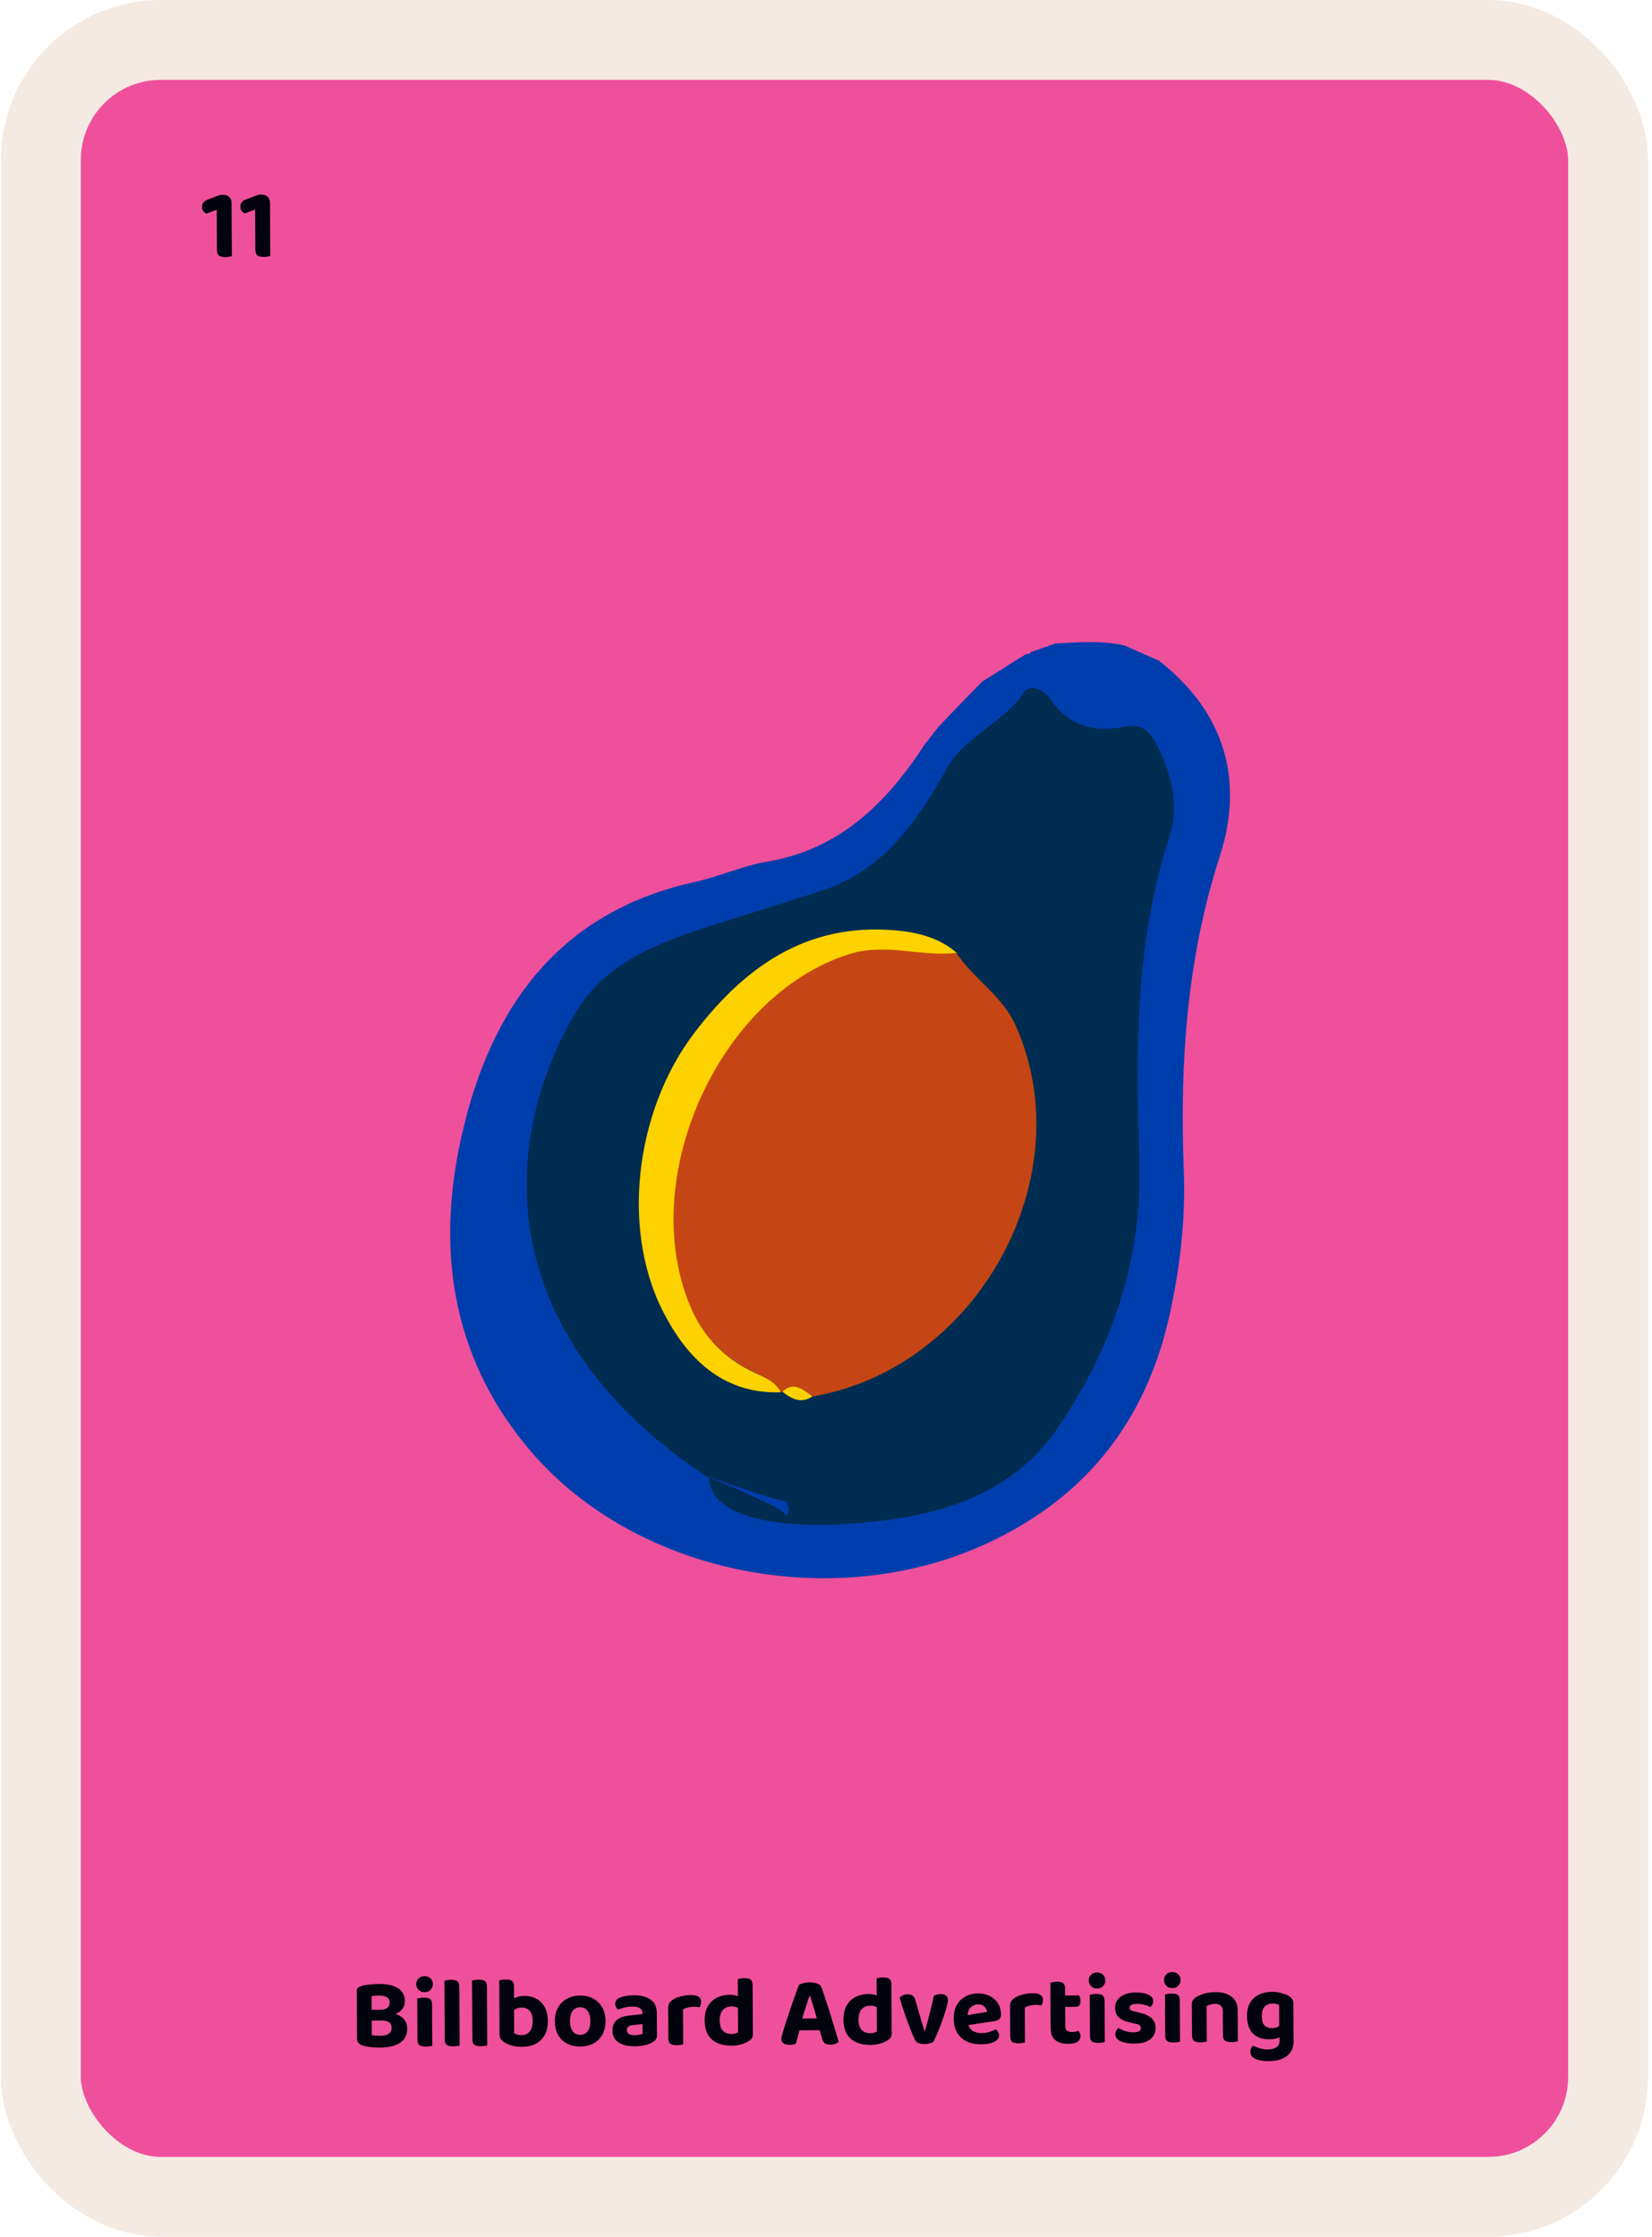 <svg width="331" height="448" viewBox="0 0 331 448" fill="none" xmlns="http://www.w3.org/2000/svg">
<rect x="8.199" y="8" width="314" height="432" rx="24" fill="#EF509C"/>
<path d="M46.44 48.263L43.46 48.279L43.426 42.019L41.31 42.791C41.11 42.672 40.916 42.506 40.728 42.294C40.553 42.081 40.465 41.788 40.463 41.415C40.459 40.709 40.883 40.213 41.735 39.928L44.11 39.035L44.77 39.032C45.264 39.029 45.658 39.173 45.953 39.465C46.247 39.757 46.396 40.15 46.399 40.643L46.44 48.263ZM43.448 46.059L46.428 46.043L46.457 51.303C46.324 51.343 46.137 51.384 45.898 51.426C45.658 51.467 45.398 51.488 45.118 51.49C44.558 51.493 44.144 51.395 43.876 51.197C43.608 50.998 43.473 50.632 43.47 50.099L43.448 46.059ZM54.136 48.221L51.156 48.237L51.122 41.977L49.006 42.749C48.805 42.63 48.611 42.464 48.423 42.252C48.248 42.039 48.16 41.747 48.158 41.373C48.154 40.667 48.578 40.171 49.43 39.886L51.805 38.993L52.465 38.99C52.959 38.987 53.353 39.132 53.648 39.423C53.943 39.715 54.091 40.108 54.094 40.601L54.136 48.221ZM51.144 46.017L54.123 46.001L54.152 51.261C54.019 51.302 53.833 51.343 53.593 51.384C53.353 51.425 53.093 51.447 52.813 51.448C52.253 51.451 51.839 51.353 51.572 51.155C51.304 50.956 51.168 50.59 51.166 50.057L51.144 46.017Z" fill="#00020D"/>
<path d="M231.97 132.15C245.049 142.198 249.443 155.736 244.436 171.389C237.794 191.908 236.364 212.849 237.181 234.214C237.59 244.473 236.364 254.733 234.014 264.78C229.211 284.876 217.664 299.26 199.782 308.144C169.025 323.586 127.845 315.971 106.183 290.481C90.14 271.549 87.074 249.233 93.001 225.33C99.234 199.946 113.335 182.389 139.086 176.677C143.99 175.62 148.793 173.399 153.8 172.553C168.208 170.12 177.609 160.918 185.375 148.967C186.294 147.803 187.112 146.746 188.031 145.582C190.995 142.515 193.856 139.448 196.819 136.486C199.782 134.688 202.644 132.784 205.607 130.986C206.016 130.986 206.322 130.987 206.629 130.564C208.263 130.035 209.898 129.4 211.533 128.871C216.132 128.66 220.832 128.237 225.328 129.294C227.576 130.246 229.824 131.304 232.072 132.256L231.97 132.15Z" fill="#003DAC"/>
<path d="M115.583 202.377C99.847 228.607 98.416 267.317 141.946 295.98V295.768C156.865 301.057 157.58 300.739 157.58 300.739L158.091 302.432C157.682 302.537 158.091 304.23 157.069 303.066C156.763 302.643 156.661 302.008 142.049 295.874C142.253 305.181 160.339 306.979 179.243 304.229C191.812 302.431 203.767 297.566 211.431 286.672C222.569 270.807 228.904 252.616 228.291 232.626C227.576 210.627 227.371 188.839 234.32 167.58C236.364 161.234 234.729 154.888 231.663 148.965C230.232 146.321 228.7 144.84 225.123 145.581C219.503 146.744 214.087 145.475 210.511 140.081C209.08 137.966 206.219 137.014 205.198 138.6C201.008 144.946 193.242 147.379 189.564 154.148C183.739 164.619 176.995 174.138 165.244 178.157C156.456 181.118 147.669 183.656 138.881 186.618C129.787 189.685 120.794 193.81 115.583 202.377Z" fill="#002C51"/>
<path d="M191.608 190.85C195.082 196.138 200.804 199.311 203.563 205.552C216.949 235.695 195.899 274.088 162.792 279.693C160.953 278.53 159.113 276.52 156.763 278.741H156.354C155.026 276.309 152.471 275.569 150.223 274.405C144.91 271.761 140.925 267.636 138.472 262.136C127.13 236.435 143.786 199.523 169.843 191.062C177.302 188.629 184.353 191.59 191.505 190.744L191.608 190.85Z" fill="#C54614"/>
<path d="M191.608 190.85C184.455 191.696 177.404 188.735 169.945 191.168C143.888 199.523 127.233 236.541 138.575 262.242C141.028 267.742 145.013 271.867 150.326 274.511C152.574 275.674 155.129 276.309 156.457 278.847C145.524 279.271 138.371 272.819 133.568 264.04C124.065 247.012 127.233 222.474 139.086 206.927C149.917 192.649 162.997 184.293 181.083 186.514C184.966 187.043 188.747 188.206 191.812 190.956L191.608 190.85Z" fill="#FED100"/>
<path d="M156.764 278.741C159.114 276.52 160.953 278.424 162.792 279.693C160.544 281.174 158.603 280.222 156.764 278.741Z" fill="#FED100"/>
<path d="M77.866 402.515L77.878 404.675L73.418 404.7L73.406 402.54L77.866 402.515ZM76.378 404.684L76.609 403.022C77.715 403.016 78.636 403.145 79.371 403.407C80.106 403.67 80.654 404.04 81.017 404.518C81.393 404.996 81.583 405.575 81.586 406.255C81.594 407.549 81.119 408.511 80.162 409.143C79.206 409.775 77.841 410.096 76.067 410.105C75.747 410.107 75.381 410.096 74.967 410.071C74.567 410.047 74.153 410.002 73.726 409.938C73.313 409.874 72.932 409.782 72.585 409.664C71.89 409.415 71.541 408.97 71.538 408.33L71.486 398.77C71.484 398.517 71.556 398.316 71.702 398.169C71.848 398.021 72.041 397.907 72.281 397.826C72.733 397.663 73.279 397.547 73.919 397.477C74.572 397.407 75.238 397.37 75.918 397.366C77.571 397.357 78.846 397.637 79.743 398.205C80.652 398.774 81.111 399.638 81.117 400.798C81.12 401.438 80.936 401.985 80.566 402.441C80.195 402.896 79.65 403.246 78.931 403.49C78.226 403.734 77.367 403.858 76.353 403.864L76.206 402.525C76.846 402.521 77.319 402.392 77.624 402.137C77.929 401.882 78.081 401.521 78.078 401.054C78.076 400.614 77.894 400.275 77.533 400.037C77.185 399.799 76.657 399.682 75.951 399.686C75.697 399.687 75.431 399.702 75.151 399.73C74.871 399.745 74.638 399.773 74.451 399.814L74.494 407.594C74.721 407.646 74.994 407.685 75.314 407.709C75.648 407.734 75.961 407.746 76.254 407.744C76.921 407.741 77.454 407.611 77.852 407.356C78.264 407.087 78.469 406.686 78.466 406.152C78.463 405.646 78.288 405.273 77.94 405.035C77.592 404.797 77.071 404.68 76.378 404.684ZM83.403 397.405C83.401 396.952 83.552 396.571 83.857 396.263C84.176 395.954 84.575 395.799 85.055 395.796C85.548 395.794 85.949 395.945 86.257 396.25C86.566 396.555 86.721 396.934 86.724 397.387C86.726 397.827 86.575 398.208 86.27 398.53C85.965 398.851 85.566 399.014 85.072 399.016C84.592 399.019 84.191 398.861 83.87 398.543C83.561 398.224 83.406 397.845 83.403 397.405ZM83.622 404.484L86.582 404.468L86.611 409.728C86.491 409.769 86.311 409.803 86.071 409.831C85.831 409.872 85.571 409.894 85.291 409.895C84.718 409.898 84.298 409.801 84.03 409.602C83.775 409.403 83.647 409.044 83.644 408.524L83.622 404.484ZM86.59 406.008L83.63 406.024L83.599 400.284C83.719 400.244 83.899 400.203 84.138 400.161C84.392 400.12 84.658 400.099 84.938 400.097C85.511 400.094 85.925 400.192 86.18 400.39C86.434 400.576 86.563 400.942 86.566 401.488L86.59 406.008ZM89.091 404.454L92.071 404.498L92.1 409.698C91.967 409.739 91.78 409.773 91.54 409.801C91.3 409.843 91.041 409.864 90.761 409.865C90.201 409.869 89.787 409.771 89.519 409.572C89.251 409.374 89.116 409.014 89.113 408.494L89.091 404.454ZM92.08 406.038L89.1 405.994L89.049 396.715C89.182 396.674 89.369 396.633 89.608 396.592C89.848 396.55 90.108 396.529 90.388 396.527C90.961 396.524 91.375 396.622 91.63 396.821C91.897 397.019 92.033 397.385 92.036 397.918L92.08 406.038ZM94.618 404.424L97.599 404.468L97.627 409.668C97.494 409.709 97.307 409.743 97.067 409.771C96.828 409.812 96.568 409.834 96.288 409.835C95.728 409.838 95.314 409.741 95.046 409.542C94.778 409.344 94.643 408.984 94.64 408.464L94.618 404.424ZM97.607 406.008L94.627 405.964L94.576 396.685C94.709 396.644 94.896 396.603 95.136 396.562C95.375 396.52 95.635 396.499 95.915 396.497C96.489 396.494 96.903 396.592 97.157 396.791C97.425 396.989 97.56 397.355 97.563 397.888L97.607 406.008ZM105.081 399.747C105.948 399.743 106.735 399.932 107.444 400.315C108.153 400.684 108.716 401.248 109.133 402.005C109.551 402.75 109.762 403.675 109.768 404.782C109.774 405.902 109.56 406.843 109.124 407.606C108.701 408.368 108.098 408.951 107.313 409.355C106.529 409.746 105.61 409.945 104.556 409.95C103.73 409.955 103.016 409.859 102.415 409.662C101.827 409.465 101.332 409.235 100.931 408.97C100.65 408.772 100.435 408.553 100.287 408.314C100.153 408.074 100.085 407.795 100.083 407.475L100.048 401.135L102.988 401.119L103.022 407.239C103.182 407.331 103.389 407.417 103.643 407.495C103.897 407.574 104.184 407.612 104.504 407.611C105.184 407.607 105.722 407.371 106.12 406.902C106.531 406.433 106.733 405.732 106.728 404.799C106.723 403.852 106.52 403.166 106.117 402.742C105.728 402.304 105.207 402.087 104.554 402.09C104.127 402.093 103.747 402.175 103.415 402.337C103.083 402.498 102.797 402.68 102.558 402.881L102.465 400.482C102.771 400.307 103.143 400.145 103.582 399.996C104.035 399.833 104.534 399.75 105.081 399.747ZM103.012 401.819L100.052 401.835L100.024 396.655C100.144 396.614 100.324 396.573 100.563 396.532C100.803 396.491 101.063 396.469 101.343 396.468C101.916 396.465 102.33 396.562 102.585 396.761C102.852 396.96 102.988 397.325 102.991 397.859L103.012 401.819ZM121.33 404.759C121.336 405.799 121.127 406.707 120.705 407.483C120.296 408.245 119.712 408.835 118.954 409.252C118.197 409.67 117.304 409.881 116.278 409.887C115.264 409.892 114.37 409.697 113.595 409.301C112.832 408.892 112.236 408.309 111.805 407.551C111.387 406.78 111.176 405.868 111.17 404.814C111.164 403.761 111.373 402.86 111.795 402.111C112.218 401.349 112.808 400.759 113.566 400.341C114.337 399.91 115.222 399.692 116.222 399.687C117.236 399.681 118.123 399.89 118.886 400.312C119.648 400.722 120.245 401.312 120.675 402.083C121.106 402.84 121.324 403.733 121.33 404.759ZM116.235 402.027C115.608 402.03 115.11 402.273 114.739 402.755C114.382 403.237 114.205 403.918 114.21 404.798C114.215 405.691 114.399 406.377 114.761 406.855C115.124 407.32 115.625 407.55 116.265 407.547C116.905 407.543 117.404 407.301 117.761 406.819C118.119 406.337 118.295 405.656 118.29 404.776C118.285 403.909 118.102 403.237 117.739 402.759C117.376 402.267 116.875 402.023 116.235 402.027ZM127.187 407.627C127.494 407.626 127.794 407.597 128.087 407.542C128.393 407.474 128.613 407.4 128.746 407.319L128.735 405.399L127.056 405.568C126.603 405.597 126.243 405.692 125.978 405.854C125.712 406.015 125.58 406.256 125.581 406.576C125.583 406.896 125.711 407.155 125.966 407.354C126.22 407.539 126.627 407.63 127.187 407.627ZM127.024 399.628C128.41 399.621 129.519 399.908 130.348 400.49C131.178 401.059 131.596 401.95 131.603 403.163L131.628 407.703C131.63 408.037 131.544 408.31 131.372 408.525C131.2 408.726 130.981 408.9 130.715 409.048C130.316 409.29 129.817 409.48 129.218 409.616C128.632 409.766 127.959 409.843 127.199 409.847C125.839 409.855 124.751 409.594 123.935 409.065C123.132 408.536 122.728 407.745 122.722 406.692C122.717 405.785 122.993 405.09 123.551 404.607C124.108 404.111 124.94 403.806 126.046 403.694L128.704 403.399L128.703 403.159C128.7 402.706 128.519 402.38 128.158 402.182C127.81 401.984 127.309 401.887 126.656 401.89C126.149 401.893 125.65 401.956 125.157 402.078C124.678 402.201 124.245 402.343 123.859 402.505C123.699 402.4 123.558 402.24 123.437 402.028C123.329 401.802 123.274 401.569 123.273 401.329C123.27 400.769 123.574 400.36 124.186 400.104C124.572 399.941 125.018 399.826 125.524 399.756C126.044 399.673 126.544 399.631 127.024 399.628ZM136.843 402.455L136.857 404.955L133.897 404.971L133.881 402.111C133.879 401.738 133.964 401.424 134.136 401.17C134.321 400.902 134.574 400.667 134.892 400.465C135.331 400.196 135.857 399.987 136.469 399.837C137.095 399.673 137.748 399.59 138.428 399.586C139.788 399.579 140.47 400.028 140.475 400.935C140.476 401.148 140.444 401.349 140.378 401.536C140.326 401.723 140.26 401.883 140.181 402.017C140.048 401.991 139.881 401.972 139.681 401.959C139.494 401.934 139.287 401.922 139.06 401.923C138.66 401.925 138.261 401.974 137.861 402.069C137.462 402.165 137.122 402.293 136.843 402.455ZM133.893 404.211L136.853 404.255L136.881 409.455C136.748 409.495 136.562 409.53 136.322 409.558C136.082 409.599 135.822 409.62 135.542 409.622C134.982 409.625 134.568 409.527 134.301 409.329C134.046 409.13 133.918 408.771 133.915 408.251L133.893 404.211ZM147.882 407.035L147.85 401.015L150.81 400.999L150.844 407.399C150.846 407.719 150.781 407.992 150.649 408.22C150.517 408.434 150.304 408.628 150.012 408.803C149.653 409.045 149.181 409.254 148.595 409.431C148.023 409.621 147.357 409.718 146.597 409.722C145.49 409.728 144.529 409.546 143.714 409.178C142.912 408.809 142.289 408.252 141.845 407.508C141.414 406.75 141.196 405.811 141.189 404.691C141.183 403.518 141.398 402.557 141.834 401.808C142.283 401.045 142.887 400.475 143.645 400.098C144.402 399.72 145.241 399.529 146.161 399.524C146.641 399.521 147.068 399.572 147.442 399.677C147.816 399.782 148.124 399.907 148.364 400.052L148.378 402.492C148.19 402.333 147.943 402.188 147.635 402.056C147.328 401.924 146.974 401.86 146.574 401.862C146.107 401.864 145.695 401.967 145.336 402.169C144.977 402.371 144.699 402.679 144.501 403.093C144.303 403.508 144.206 404.035 144.209 404.675C144.214 405.608 144.425 406.294 144.841 406.731C145.27 407.169 145.844 407.386 146.564 407.382C146.857 407.38 147.117 407.346 147.344 407.278C147.57 407.197 147.749 407.116 147.882 407.035ZM150.813 401.579L147.853 401.615L147.824 396.395C147.944 396.354 148.124 396.313 148.364 396.272C148.604 396.231 148.863 396.209 149.143 396.208C149.73 396.205 150.151 396.302 150.405 396.501C150.659 396.7 150.788 397.066 150.791 397.599L150.813 401.579ZM162.31 399.736L162.19 399.737C162.059 400.164 161.901 400.639 161.717 401.16C161.547 401.68 161.37 402.228 161.186 402.802C161.003 403.363 160.826 403.924 160.655 404.485L160.305 406.287C160.227 406.541 160.148 406.808 160.07 407.089C160.004 407.369 159.933 407.643 159.854 407.91C159.776 408.177 159.704 408.431 159.638 408.671C159.573 408.911 159.507 409.138 159.442 409.352C159.295 409.393 159.129 409.434 158.943 409.475C158.756 409.529 158.536 409.557 158.283 409.558C157.723 409.561 157.296 409.464 157.001 409.265C156.707 409.067 156.559 408.774 156.557 408.388C156.556 408.228 156.575 408.061 156.614 407.887C156.666 407.714 156.725 407.513 156.791 407.286C156.908 406.846 157.072 406.292 157.282 405.624C157.505 404.956 157.741 404.235 157.99 403.46C158.252 402.672 158.515 401.897 158.777 401.136C159.053 400.374 159.303 399.673 159.526 399.031C159.762 398.39 159.953 397.889 160.098 397.528C160.284 397.407 160.576 397.299 160.976 397.204C161.389 397.095 161.795 397.039 162.195 397.037C162.768 397.034 163.282 397.118 163.736 397.289C164.191 397.446 164.479 397.704 164.601 398.064C164.858 398.769 165.136 399.588 165.434 400.519C165.746 401.438 166.058 402.403 166.37 403.414C166.682 404.426 166.981 405.411 167.266 406.369C167.564 407.315 167.822 408.166 168.04 408.925C167.894 409.086 167.681 409.221 167.402 409.329C167.123 409.45 166.79 409.512 166.403 409.514C165.856 409.517 165.469 409.419 165.241 409.22C165.014 409.022 164.839 408.723 164.716 408.323L164.064 406.087L163.715 404.389C163.552 403.79 163.382 403.211 163.206 402.651C163.029 402.092 162.866 401.567 162.717 401.074C162.568 400.568 162.432 400.122 162.31 399.736ZM158.967 406.655L160.134 404.288L164.814 404.263L165.227 406.621L158.967 406.655ZM175.694 406.884L175.662 400.864L178.622 400.848L178.656 407.248C178.658 407.568 178.593 407.841 178.461 408.069C178.329 408.283 178.116 408.477 177.824 408.652C177.465 408.894 176.993 409.103 176.407 409.28C175.835 409.47 175.169 409.567 174.409 409.571C173.302 409.577 172.341 409.395 171.526 409.026C170.724 408.657 170.101 408.101 169.657 407.356C169.226 406.599 169.008 405.66 169.002 404.54C168.995 403.367 169.21 402.405 169.646 401.656C170.095 400.894 170.699 400.324 171.457 399.947C172.215 399.569 173.054 399.378 173.974 399.373C174.454 399.37 174.88 399.421 175.254 399.526C175.628 399.631 175.936 399.756 176.176 399.901L176.19 402.341C176.002 402.182 175.755 402.037 175.447 401.905C175.14 401.773 174.786 401.708 174.386 401.711C173.92 401.713 173.507 401.815 173.148 402.017C172.789 402.219 172.511 402.528 172.313 402.942C172.115 403.356 172.018 403.884 172.021 404.524C172.027 405.457 172.237 406.142 172.653 406.58C173.082 407.018 173.656 407.235 174.376 407.231C174.67 407.229 174.929 407.194 175.156 407.127C175.382 407.045 175.561 406.964 175.694 406.884ZM178.625 401.428L175.665 401.464L175.637 396.244C175.756 396.203 175.936 396.162 176.176 396.121C176.416 396.08 176.676 396.058 176.956 396.057C177.542 396.053 177.963 396.151 178.217 396.35C178.472 396.548 178.6 396.914 178.603 397.448L178.625 401.428ZM188.497 399.394C188.91 399.392 189.251 399.483 189.518 399.668C189.799 399.84 189.941 400.139 189.943 400.566C189.945 400.806 189.88 401.18 189.749 401.687C189.619 402.195 189.442 402.782 189.219 403.45C189.009 404.118 188.773 404.799 188.51 405.494C188.247 406.189 187.984 406.843 187.721 407.458C187.457 408.06 187.22 408.561 187.009 408.962C186.863 409.07 186.63 409.164 186.31 409.246C185.991 409.341 185.638 409.39 185.251 409.392C184.798 409.394 184.404 409.336 184.07 409.218C183.75 409.1 183.522 408.914 183.387 408.662C183.239 408.383 183.057 407.99 182.841 407.485C182.625 406.979 182.395 406.407 182.151 405.768C181.908 405.116 181.664 404.444 181.42 403.752C181.177 403.06 180.953 402.395 180.75 401.756C180.546 401.117 180.383 400.558 180.26 400.079C180.433 399.904 180.652 399.757 180.918 399.635C181.197 399.5 181.497 399.432 181.817 399.43C182.23 399.428 182.571 399.513 182.838 399.685C183.106 399.857 183.301 400.182 183.424 400.662L184.341 403.837C184.45 404.209 184.558 404.582 184.667 404.955C184.789 405.327 184.898 405.674 184.993 405.993C185.088 406.313 185.169 406.585 185.237 406.812L185.317 406.811C185.631 405.73 185.945 404.575 186.258 403.346C186.585 402.104 186.872 400.896 187.119 399.721C187.517 399.506 187.977 399.397 188.497 399.394ZM192.938 405.77L192.808 403.771L197.763 402.964C197.735 402.59 197.573 402.245 197.278 401.926C196.983 401.608 196.548 401.45 195.975 401.453C195.375 401.457 194.876 401.666 194.478 402.081C194.081 402.484 193.87 403.058 193.848 403.805L193.955 405.184C194.079 405.917 194.395 406.442 194.904 406.759C195.412 407.063 196.013 407.213 196.706 407.209C197.266 407.206 197.793 407.123 198.285 406.961C198.777 406.798 199.177 406.629 199.482 406.454C199.683 406.573 199.844 406.739 199.965 406.952C200.099 407.164 200.167 407.391 200.169 407.631C200.171 408.031 200.013 408.365 199.694 408.633C199.389 408.901 198.957 409.104 198.397 409.24C197.851 409.377 197.225 409.447 196.518 409.45C195.492 409.456 194.564 409.268 193.735 408.886C192.92 408.503 192.277 407.927 191.806 407.156C191.335 406.385 191.096 405.42 191.09 404.26C191.086 403.407 191.215 402.666 191.478 402.038C191.755 401.41 192.119 400.894 192.57 400.492C193.034 400.076 193.552 399.766 194.125 399.563C194.71 399.36 195.316 399.257 195.943 399.253C196.863 399.248 197.664 399.431 198.346 399.8C199.041 400.157 199.584 400.647 199.974 401.272C200.364 401.896 200.561 402.622 200.566 403.448C200.568 403.862 200.457 404.176 200.231 404.39C200.006 404.605 199.693 404.74 199.293 404.795L192.938 405.77ZM205.338 402.082L205.352 404.582L202.392 404.598L202.376 401.738C202.374 401.365 202.459 401.051 202.631 400.797C202.817 400.529 203.069 400.295 203.388 400.093C203.826 399.824 204.352 399.614 204.964 399.464C205.59 399.301 206.243 399.217 206.923 399.214C208.283 399.206 208.965 399.656 208.97 400.563C208.971 400.776 208.939 400.976 208.873 401.163C208.821 401.35 208.755 401.51 208.676 401.644C208.543 401.618 208.376 401.599 208.176 401.587C207.989 401.561 207.782 401.549 207.556 401.55C207.156 401.552 206.756 401.601 206.356 401.697C205.957 401.792 205.618 401.921 205.338 402.082ZM202.388 403.838L205.348 403.882L205.376 409.082C205.243 409.123 205.057 409.157 204.817 409.185C204.577 409.227 204.317 409.248 204.037 409.25C203.477 409.253 203.063 409.155 202.796 408.956C202.541 408.758 202.413 408.398 202.41 407.878L202.388 403.838ZM210.494 403.794L213.434 403.778L213.445 405.918C213.447 406.292 213.569 406.564 213.81 406.736C214.051 406.908 214.391 406.993 214.831 406.991C215.031 406.99 215.244 406.969 215.471 406.927C215.711 406.873 215.91 406.812 216.07 406.744C216.177 406.864 216.271 407.01 216.352 407.183C216.447 407.355 216.494 407.555 216.495 407.782C216.498 408.235 216.313 408.609 215.942 408.905C215.57 409.2 214.944 409.35 214.064 409.355C212.944 409.361 212.069 409.113 211.44 408.609C210.824 408.106 210.513 407.281 210.506 406.134L210.494 403.794ZM212.364 401.964L212.351 399.684L216.191 399.663C216.259 399.77 216.326 399.923 216.394 400.122C216.462 400.322 216.496 400.542 216.497 400.782C216.5 401.182 216.408 401.476 216.222 401.663C216.05 401.851 215.81 401.945 215.504 401.947L212.364 401.964ZM213.436 404.278L210.496 404.294L210.457 397.114C210.591 397.074 210.777 397.033 211.017 396.991C211.256 396.937 211.51 396.909 211.776 396.907C212.35 396.904 212.763 397.002 213.018 397.201C213.272 397.399 213.401 397.765 213.404 398.298L213.436 404.278ZM218.148 396.673C218.145 396.219 218.296 395.838 218.601 395.53C218.92 395.222 219.319 395.066 219.799 395.064C220.292 395.061 220.693 395.212 221.001 395.517C221.31 395.822 221.465 396.201 221.468 396.655C221.47 397.095 221.319 397.475 221.014 397.797C220.709 398.119 220.31 398.281 219.816 398.284C219.336 398.286 218.936 398.128 218.614 397.81C218.305 397.492 218.15 397.113 218.148 396.673ZM218.366 403.752L221.326 403.735L221.355 408.995C221.235 409.036 221.055 409.07 220.815 409.098C220.575 409.14 220.316 409.161 220.036 409.163C219.462 409.166 219.042 409.068 218.774 408.869C218.52 408.671 218.391 408.311 218.388 407.791L218.366 403.752ZM221.334 405.275L218.374 405.292L218.343 399.552C218.463 399.511 218.643 399.47 218.883 399.429C219.136 399.387 219.402 399.366 219.682 399.364C220.256 399.361 220.669 399.459 220.924 399.658C221.178 399.843 221.307 400.209 221.31 400.756L221.334 405.275ZM231.529 406.16C231.534 407.133 231.171 407.902 230.441 408.466C229.711 409.017 228.646 409.296 227.246 409.303C226.152 409.309 225.251 409.154 224.543 408.838C223.835 408.522 223.479 408.05 223.475 407.424C223.474 407.144 223.533 406.904 223.651 406.703C223.77 406.489 223.923 406.321 224.109 406.2C224.483 406.412 224.918 406.609 225.412 406.793C225.92 406.964 226.493 407.047 227.133 407.044C228.107 407.039 228.592 406.756 228.589 406.196C228.587 405.956 228.5 405.77 228.326 405.637C228.152 405.492 227.864 405.387 227.464 405.322L226.623 405.127C225.555 404.906 224.753 404.564 224.217 404.1C223.695 403.623 223.431 402.971 223.427 402.144C223.422 401.211 223.791 400.469 224.535 399.918C225.292 399.354 226.31 399.068 227.59 399.061C228.23 399.058 228.81 399.121 229.331 399.252C229.865 399.369 230.286 399.56 230.594 399.825C230.902 400.077 231.057 400.396 231.059 400.782C231.061 401.049 231.009 401.283 230.903 401.483C230.798 401.684 230.659 401.851 230.486 401.986C230.339 401.893 230.112 401.794 229.804 401.689C229.51 401.584 229.183 401.499 228.823 401.435C228.476 401.37 228.149 401.338 227.842 401.34C227.362 401.343 226.989 401.411 226.723 401.546C226.457 401.668 226.325 401.862 226.327 402.128C226.328 402.302 226.402 402.455 226.549 402.587C226.71 402.706 226.984 402.805 227.371 402.883L228.172 403.078C229.36 403.338 230.215 403.72 230.738 404.224C231.261 404.715 231.524 405.36 231.529 406.16ZM233.226 396.591C233.223 396.137 233.374 395.756 233.679 395.448C233.998 395.14 234.397 394.984 234.877 394.982C235.37 394.979 235.771 395.13 236.079 395.435C236.388 395.74 236.543 396.119 236.545 396.573C236.548 397.013 236.397 397.393 236.092 397.715C235.787 398.037 235.388 398.199 234.894 398.202C234.414 398.204 234.013 398.046 233.692 397.728C233.383 397.41 233.228 397.031 233.226 396.591ZM233.444 403.67L236.404 403.653L236.433 408.913C236.313 408.954 236.133 408.988 235.893 409.016C235.653 409.058 235.393 409.079 235.113 409.081C234.54 409.084 234.12 408.986 233.852 408.787C233.597 408.589 233.469 408.23 233.466 407.71L233.444 403.67ZM236.412 405.193L233.452 405.21L233.421 399.47C233.541 399.429 233.721 399.388 233.961 399.347C234.214 399.305 234.48 399.284 234.76 399.282C235.333 399.279 235.747 399.377 236.002 399.576C236.256 399.761 236.385 400.127 236.388 400.674L236.412 405.193ZM247.988 402.65L247.998 404.53L245.018 404.547L245.008 402.767C245.006 402.273 244.857 401.914 244.563 401.689C244.281 401.451 243.907 401.333 243.441 401.335C243.107 401.337 242.801 401.385 242.521 401.48C242.242 401.562 241.989 401.663 241.763 401.784L241.778 404.564L238.818 404.58L238.801 401.46C238.799 401.127 238.865 400.853 238.997 400.639C239.142 400.412 239.348 400.211 239.614 400.036C240.039 399.74 240.584 399.497 241.25 399.307C241.915 399.103 242.648 398.999 243.448 398.995C244.888 398.987 246.003 399.301 246.793 399.937C247.583 400.559 247.981 401.464 247.988 402.65ZM238.813 403.66L241.773 403.644L241.802 408.884C241.669 408.925 241.482 408.959 241.242 408.987C241.002 409.029 240.743 409.05 240.463 409.051C239.903 409.055 239.489 408.957 239.221 408.758C238.967 408.56 238.838 408.2 238.835 407.68L238.813 403.66ZM245.013 403.627L247.993 403.61L248.022 408.85C247.888 408.891 247.702 408.925 247.462 408.953C247.222 408.995 246.962 409.016 246.682 409.018C246.123 409.021 245.709 408.923 245.441 408.724C245.173 408.526 245.038 408.167 245.035 407.647L245.013 403.627ZM254.303 408.456C253.517 408.46 252.783 408.318 252.101 408.028C251.433 407.725 250.89 407.228 250.473 406.537C250.069 405.833 249.864 404.914 249.858 403.78C249.852 402.727 250.054 401.846 250.464 401.137C250.886 400.415 251.477 399.871 252.235 399.507C252.993 399.13 253.872 398.938 254.872 398.933C255.592 398.929 256.259 399.025 256.873 399.222C257.501 399.405 257.989 399.609 258.337 399.834C258.578 399.993 258.772 400.185 258.92 400.411C259.068 400.624 259.142 400.896 259.144 401.23L259.178 407.51L256.318 407.525L256.286 401.585C256.139 401.506 255.959 401.434 255.745 401.368C255.545 401.303 255.291 401.271 254.984 401.272C254.344 401.276 253.819 401.479 253.408 401.881C253.01 402.283 252.813 402.911 252.818 403.764C252.823 404.698 253.013 405.343 253.388 405.701C253.777 406.046 254.258 406.216 254.831 406.213C255.271 406.211 255.638 406.136 255.93 405.987C256.223 405.826 256.475 405.651 256.687 405.463L256.78 407.823C256.501 407.998 256.162 408.146 255.762 408.268C255.363 408.39 254.877 408.453 254.303 408.456ZM256.385 408.725L256.375 406.865L259.175 406.85L259.185 408.79C259.19 409.723 258.975 410.484 258.538 411.073C258.114 411.662 257.53 412.099 256.785 412.383C256.053 412.667 255.227 412.811 254.307 412.816C253.614 412.82 252.994 412.763 252.446 412.646C251.912 412.529 251.505 412.378 251.224 412.193C250.769 411.902 250.54 411.49 250.537 410.957C250.535 410.677 250.587 410.423 250.693 410.196C250.812 409.982 250.951 409.821 251.11 409.714C251.471 409.925 251.899 410.103 252.393 410.247C252.887 410.404 253.408 410.481 253.954 410.478C254.701 410.474 255.294 410.331 255.732 410.048C256.171 409.779 256.388 409.338 256.385 408.725Z" fill="#00020D"/>
<rect x="8.199" y="8" width="314" height="432" rx="24" stroke="#F4EAE2" stroke-width="16" stroke-linejoin="round"/>
</svg>
